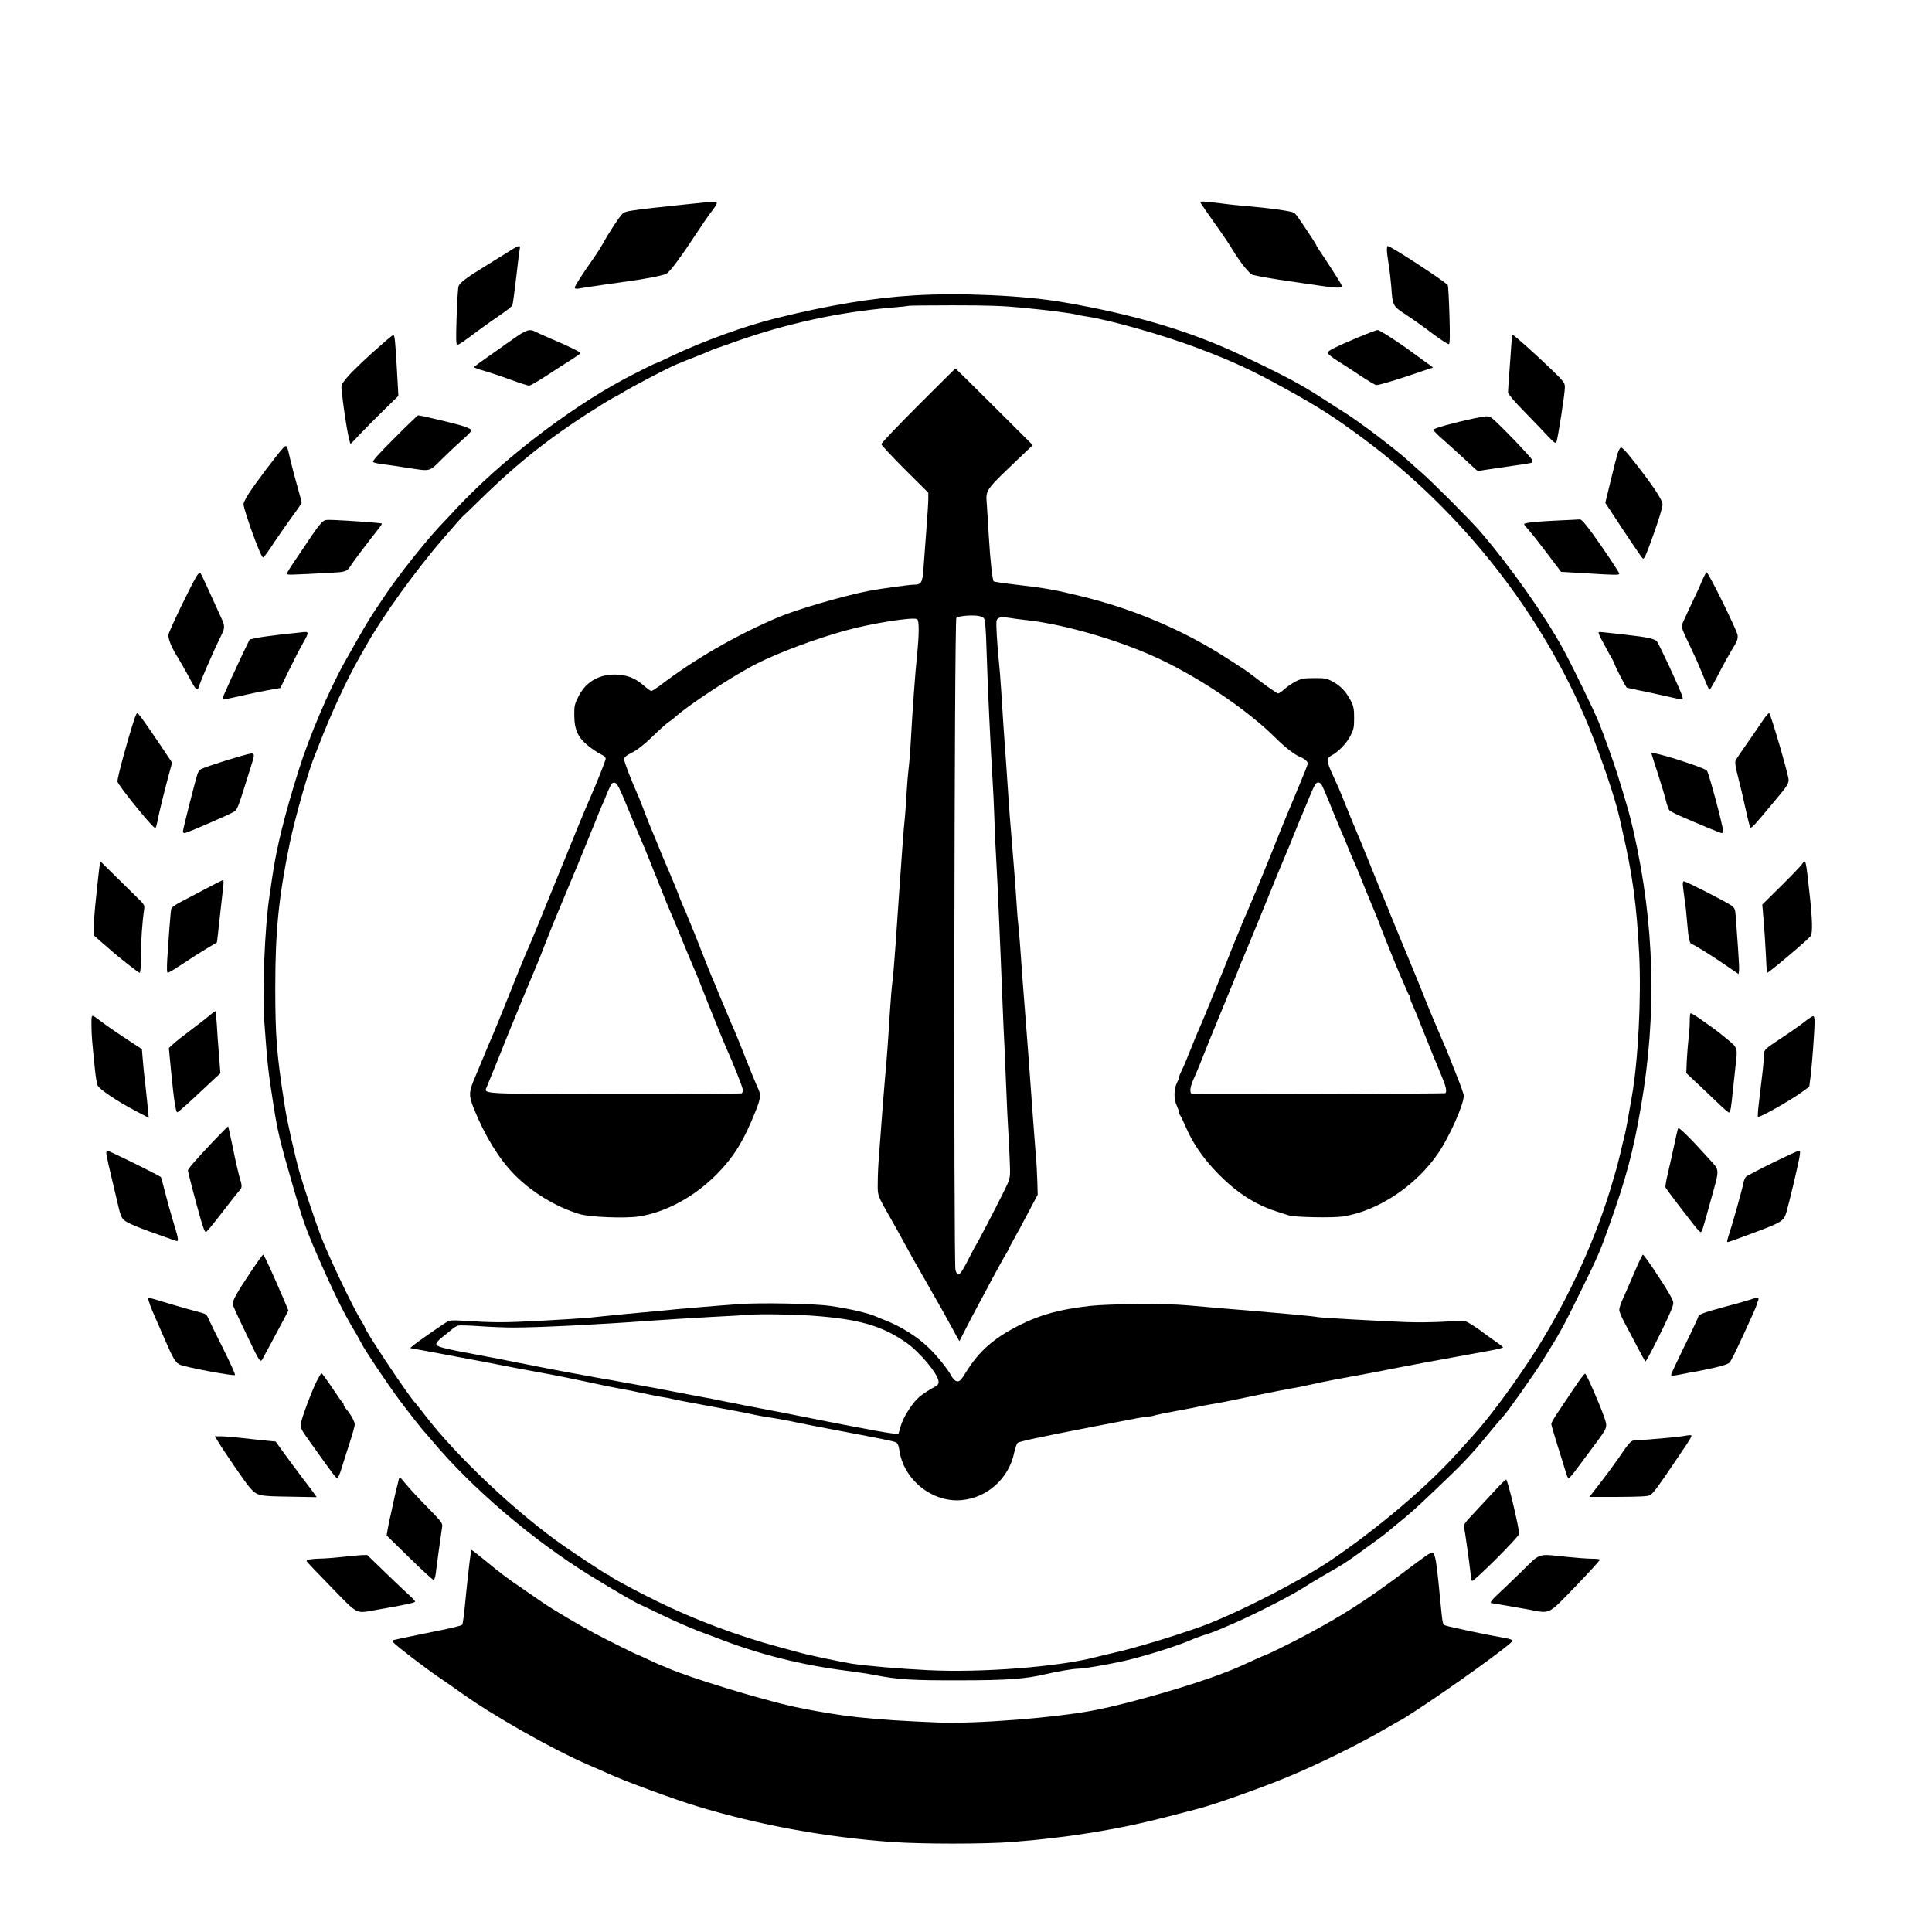 <svg version="1.2" xmlns="http://www.w3.org/2000/svg" viewBox="0 0 1563 1563" width="1563" height="1563">
	<title>BASTAK-HUKUK-svg</title>
	<style>
		.s0 { fill: #000000 } 
	</style>
	<filter id="f0">
		<feFlood flood-color="#ffffff" flood-opacity="1" />
		<feBlend mode="normal" in2="SourceGraphic"/>
		<feComposite in2="SourceAlpha" operator="in" />
	</filter>
	<g filter="url(#f0)">
		<path class="s0" d="m571 163.7c-4 0.3-26.8 2.8-41 4.3-19.1 2.1-24.4 3-26.1 4.6-2.5 2.2-11.3 15.6-16.2 24.5-1.4 2.6-4.6 7.7-7.2 11.4-9.9 14-15.5 22.9-15.5 24.1 0 0.9 0.9 1.2 2.8 0.9 4.3-0.8 35.2-5.3 40.7-6 12.9-1.7 27.8-4.6 30.5-6 3-1.5 11.9-13.6 25.3-34 4-6.1 9.1-13.6 11.5-16.6 6.1-8.1 6-8.3-4.8-7.2z"/>
		<path class="s0" d="m971 163.6c0 0.3 4.9 7.4 10.8 15.8 6 8.3 12.6 18 14.7 21.6 6.5 10.9 14.4 20.8 17.1 21.4 4.1 1.1 19.3 3.7 29.4 5.1 5.2 0.8 16.3 2.3 24.7 3.6 16.8 2.4 19.1 2.2 17.2-1.3-1.1-2.3-14.3-22.7-18-28-1.1-1.5-1.9-2.9-1.9-3.2 0-0.3-1.3-2.4-2.8-4.8-11.3-17.2-13.8-20.7-15.4-21.7-2.1-1.3-18.4-3.6-35.3-5.1-6.6-0.5-17.4-1.6-24-2.5-13.4-1.6-16.5-1.8-16.5-0.9z"/>
		<path class="s0" d="m410.3 204.3c-4.6 2.8-12.9 8-18.5 11.5-14.3 8.7-19.7 12.9-20.8 15.7-0.5 1.3-1.2 12.6-1.6 25-0.6 18-0.5 22.5 0.6 22.5 0.7 0 4.2-2.1 7.7-4.8 3.5-2.6 9-6.6 12.1-8.9 3.1-2.3 9.8-7 14.9-10.5 5.1-3.5 9.5-7 9.8-7.8 0.4-0.8 1.7-11 3.1-22.5 1.3-11.6 2.6-22 2.9-23.3 0.8-3.3-1.1-2.8-10.2 3.1z"/>
		<path class="s0" d="m1122 202.2c0 1.8 0.7 7.3 1.5 12.2 0.8 4.9 1.7 13 2.1 18 1 14.9 1.2 15.2 11.7 22.1 5.1 3.3 14.7 10.1 21.5 15.3 6.8 5.1 12.8 9 13.4 8.6 0.8-0.5 0.9-7.4 0.4-23.8-0.4-12.7-1-23.4-1.3-23.8-1.6-2.7-46.2-31.8-48.7-31.8-0.3 0-0.6 1.5-0.6 3.2z"/>
		<path fill-rule="evenodd" class="s0" d="m859.5 244.4c57.4 9.8 102.3 23.1 143.5 42.4 33.5 15.7 48.8 23.8 66.3 35.1 6.4 4.2 15.2 9.8 19.5 12.5 12.9 8.3 40.7 29.4 51.2 39 1.9 1.8 6 5.4 9 8 10.4 9.1 40 38.8 48.5 48.6 23.7 27.4 51.7 67.1 66.7 94.4 7.4 13.4 25.1 49.8 29.3 60.1 3.6 8.8 12.1 32.5 14.9 41.5 8.7 28.3 10 32.7 13.2 46.8 17 75.1 18.9 147.4 6 222.2-6.4 37.1-11.9 57.7-25.9 97-7 19.9-9.3 25-22.3 51.5-14.6 29.7-16.7 33.7-30.3 55.5-7.4 12-30.2 44.3-33.1 47-0.8 0.7-11.9 13.9-16.5 19.6-5.8 7.2-16.7 19-24.4 26.3-24.3 23.4-29.7 28.4-38.1 35.5-5.2 4.3-11.5 9.4-13.8 11.4-2.4 2-5.4 4.3-6.5 5.1-1.2 0.8-7.1 5.1-13.2 9.6-13.5 9.9-17.3 12.4-30 19.5-5.5 3.1-14.4 8.5-19.7 11.9-10.9 6.9-41.9 22.6-57.3 29.1-5.5 2.3-10.9 4.6-12 5.1-1.1 0.5-3.3 1.3-5 1.9-4.3 1.3-11.7 3.9-14 4.9-10.5 4.7-31.3 11.5-49.5 16.2-12.6 3.3-38.3 7.9-43.9 7.9-3.8 0-16.7 2.2-26.6 4.5-15.8 3.8-31.3 4.9-69.5 4.9-38.6 0.1-49.8-0.6-69-4.4-5.2-1-15.3-2.5-22.5-3.4-35.6-4.5-70.1-13.1-103.5-26.1-1.9-0.7-9.1-3.4-16-6-6.9-2.6-20.3-8.5-29.8-13.1-9.5-4.6-17.4-8.4-17.6-8.4-1.1 0-21.4-11.8-39.9-23.2-46.6-28.7-95.6-70.5-128.2-109.3-2.7-3.3-5.3-6.2-5.6-6.5-1.2-1-13.7-16.9-20.5-26-10-13.4-28.1-40.4-31.1-46.4-1.4-2.8-4.5-8.3-6.9-12.2-7.7-12.9-16.9-31.7-29.1-59.8-9-20.8-11.5-27.9-18.9-53.6-11.3-39-12.8-45.5-16.3-68-4.2-26.8-4.7-31.2-7.2-65.5-1.9-24.3 0.3-77.7 4.1-102.5 0.5-3.6 1.7-11.2 2.5-17 3.4-22.9 9.7-48.5 21-84.5 8.4-27 24.7-65.3 37.4-88 2.2-3.9 4.6-8.1 5.4-9.5 8.4-15.1 14.8-25.9 19.6-33 3.2-4.7 7.3-10.8 9.1-13.5 10-14.8 31.3-41.6 42.5-53.5 4.4-4.7 10.5-11.1 13.5-14.4 35.9-38.4 89.4-79.8 135.2-104.5 9.9-5.3 25.5-13.1 26.2-13.1 0.3 0 6.3-2.7 13.3-6.1 25.2-12 59.3-24.3 84.3-30.5 42.8-10.6 77.5-16.3 111-18.4 38.2-2.3 88.8 0 120.5 5.4zm-88.3 2.6c-19.7 0-36.1 0.2-36.3 0.4-0.2 0.2-6.5 0.9-13.9 1.5-42.3 3.6-84.4 12.8-125 27.1-8 2.9-15.7 5.5-17.1 6-1.4 0.4-3.4 1.2-4.5 1.8-1 0.5-6.2 2.7-11.4 4.7-5.2 2-12.2 4.8-15.5 6.2-8.5 3.6-37.1 18.6-45.7 24-2.1 1.3-4 2.3-4.2 2.3-0.2 0-4.2 2.3-8.8 5.1-40.9 25.3-68.3 46.6-101.5 79.2-6.7 6.6-12.6 12.3-13.1 12.6-0.5 0.3-7.1 7.9-14.8 16.8-23.2 26.7-49.8 63.7-63.6 88.3-1.4 2.5-3.6 6.3-4.8 8.5-10.4 18.1-23.3 46-33.7 73-0.8 2.2-1.9 4.9-2.4 6-5 11.8-16 50.2-20.5 71.7-8.9 43.3-11.7 71-11.7 116.3 0 40.1 1.1 54.6 7.7 96.5 1.9 12.4 8.3 40.7 12.1 54 2.9 10 10.8 33.9 16.5 49.5 5.3 14.7 26.7 59.8 33.5 70.4 1.4 2.2 2.5 4.3 2.5 4.6 0 2.6 36.3 57.1 41 61.5 0.3 0.3 3.7 4.5 7.5 9.5 26.1 34.1 75 80 113.1 106.5 12.2 8.5 34.4 23 35.2 23 0.4 0 1.3 0.5 2 1.2 1.6 1.6 21.4 12.2 37.7 20.2 30.5 15 65.4 28.1 98.6 37 7.4 2 15 4.1 16.9 4.6 6.2 1.8 34.2 7.7 42 8.9 12.5 1.9 38.2 4.1 62.3 5.3 43.4 2.1 105.4-2.7 135.7-10.7 3-0.8 8.9-2.2 13-3.1 17.1-3.8 47-12.8 70.5-21.1 28.6-10.2 82-37.5 107.6-55 37.8-25.9 76.1-58.4 100.4-85.3 6.6-7.3 12.5-13.8 13-14.4 13.9-15.2 36.3-45.7 52.2-71 26.3-42 48.6-91.3 61.2-135.6 1.2-4.1 2.6-8.9 3.1-10.5 0.4-1.7 1.8-7.1 3-12 1.1-5 2.5-10.6 3-12.6 0.6-2 1.7-7.6 2.6-12.5 0.8-4.9 2.4-13.9 3.5-19.9 5.2-29.2 7.8-80.2 6-116-2.1-40-5.3-63.7-13.8-100.5-0.8-3.6-1.7-7.6-2-9-3.1-14.6-15-49.9-25.5-75.5-37.1-89.9-102.1-172.7-181.9-231.7-23.8-17.7-36.6-25.8-64-40.9-26.5-14.6-42.2-21.8-69.4-32.1-28.7-10.8-70.5-22.7-90.7-25.8-3.7-0.6-7.3-1.2-8-1.5-2.9-1-23.4-3.6-43-5.5-16.3-1.6-28.5-2-56.6-2z"/>
		<path fill-rule="evenodd" class="s0" d="m772.9 298.1c0.2 0 14.4 13.9 31.5 31l31.1 31-7.5 7.2c-32.3 30.8-30.5 28.3-29.6 41.5 0.3 5.3 1.1 16.9 1.6 25.7 1.1 18.9 2.9 34.7 3.9 35.8 0.4 0.4 8.6 1.6 18.2 2.7 23.5 2.7 31.7 4.2 53.6 9.6 37.1 9.1 72.2 23.3 104.8 42.4 7.6 4.5 26.8 16.8 30 19.3 11.5 8.9 22.5 16.7 23.5 16.7 0.7 0 3-1.6 5.1-3.5 2.1-1.9 6.2-4.7 9.1-6.2 4.6-2.3 6.5-2.7 14.8-2.7 8.1-0.1 10.2 0.2 14.2 2.3 7.3 3.7 11.8 8.5 15.9 16.6 2 4.1 2.4 6.5 2.4 13.5 0 7.5-0.4 9.2-3 14.3-3.1 6.1-9.7 12.9-15.3 15.9-4.3 2.3-4.1 4.6 0.9 15.5 5.3 11.6 5.4 11.9 8 18.3 2.3 6 11.5 28.3 12.9 31.5 0.5 1.1 3.5 8.3 6.6 16 8.7 21.5 11.8 29.2 16.3 40 0.5 1.1 1.6 3.8 2.4 6 2.1 5.1 9.6 23.4 10.7 26 1.4 3.3 4.5 10.7 6.2 15 0.9 2.2 3.3 8 5.4 13 2 4.9 5.4 13.3 7.4 18.5 2.1 5.2 6.8 16.5 10.5 25 3.7 8.5 7.3 17.1 8 19 0.7 1.9 3.6 9.3 6.5 16.5 2.9 7.1 5.2 13.8 5.2 15-0.1 7.3-11.3 32.5-20.5 46.2-17.9 26.4-48.7 47-77.1 51.4-8.2 1.3-39.5 0.7-44.1-0.9-1.6-0.5-6.1-2-10-3.2-17-5.5-31.9-15.1-46.5-29.9-12-12.2-20.6-24.4-26.3-37.5-2.2-5-4.3-9.5-4.8-10.1-0.5-0.5-0.9-1.5-0.9-2.3 0-0.7-1-3.4-2.1-6-2.5-5.3-2.2-13.6 0.5-18.7 0.9-1.7 1.6-3.5 1.6-4.2 0-0.6 0.6-2.4 1.4-4 2.2-4.4 4.1-8.9 8.5-20 2.2-5.6 4.9-12.1 6-14.5 1.1-2.4 3.1-7.2 4.6-10.8 1.4-3.6 3-7.4 3.5-8.5 0.5-1.1 1.9-4.5 3-7.5 1.2-3 2.6-6.4 3.1-7.5 4.1-9.8 7.7-18.8 11.5-28.5 2.5-6.3 5.4-13.4 6.4-15.7 1.1-2.4 2-4.5 2-4.8 0-0.3 0.9-2.4 1.9-4.8 1.1-2.3 4.5-10.3 7.6-17.7 3.1-7.4 6.2-14.9 6.9-16.5 0.7-1.7 4.3-10.7 8.1-20 3.7-9.4 7.1-17.9 7.6-19 0.4-1.1 2.4-5.8 4.3-10.5 1.9-4.7 6.6-16 10.5-25.2 3.9-9.2 7.1-17.3 7.1-18.1 0-1.8-2.7-4-7-5.7-3.8-1.6-11.9-7.9-18.4-14.4-24.3-24.4-67.3-52.9-102.6-68.1-32.1-13.9-73.2-25.2-101-28-3.6-0.4-9.3-1.1-12.7-1.7-4.5-0.7-6.7-0.7-8.3 0.2-2.2 1.2-2.2 1.5-1.6 13.8 0.4 7 1.1 16.5 1.7 21.2 0.5 4.7 1.4 15.5 1.9 24 1 16.9 2.5 38.7 4.1 60.5 0.5 7.7 1.4 20.3 1.9 28 0.5 7.7 1.4 19.4 2 26 1.2 13.7 3.9 48.1 4.6 60 0.2 4.4 0.9 12.3 1.5 17.5 0.5 5.2 1.4 16 1.9 24 0.5 8 1.9 26 3 40 2.1 26.4 4 51.6 6.5 87 0.8 11.3 1.9 25.4 2.4 31.5 0.6 6 1.1 15.9 1.3 22l0.3 11-7.4 14c-4 7.7-9.3 17.5-11.7 21.7-2.4 4.3-4.4 8-4.4 8.3 0 0.3-1.1 2.3-2.5 4.6-1.4 2.2-6.4 11.3-11.2 20.2-4.7 8.9-10.1 19.1-12.1 22.7-2 3.6-5.9 11.1-8.8 16.8l-5.2 10.2-1.9-3.2c-1-1.8-2.6-4.7-3.4-6.3-4.3-8-9.2-16.7-20.2-36-13.5-23.6-14.3-25-21.9-39-3.1-5.5-6.5-11.8-7.8-14-11.4-20-11-18.9-10.9-29.5 0-5.2 0.4-14.5 0.9-20.5 2.9-39.6 4.1-54.3 5-64.5 1.3-13.7 2.6-31.4 4-54.5 0.6-9.4 1.5-19.9 2-23.5 0.5-3.6 1.6-16.9 2.5-29.5 0.9-12.7 2.2-32.2 3-43.5 2.8-40.2 3.5-49.6 4.5-59 0.5-5.2 1.2-14.9 1.5-21.5 0.4-6.6 1.1-15.2 1.6-19 0.5-3.9 1.4-14.9 1.9-24.5 1.1-21 3.5-53.9 4.9-67 1.7-16.6 1.8-28 0.1-29.1-3.1-2-37.1 3.4-58 9.2-24.5 6.8-53.7 17.7-71.4 26.6-19 9.5-56.6 34.2-67.1 44-1.1 1-3.2 2.6-4.8 3.6-1.5 1-7.3 6.1-12.8 11.5-6.7 6.5-12.2 10.8-16.5 13-5.3 2.7-6.4 3.7-6.4 5.7 0 2.1 5.6 16.6 11.6 30 0.7 1.6 2.9 7.3 4.9 12.5 2 5.2 4 10.4 4.5 11.5 0.5 1.1 2.9 6.9 5.4 13 2.4 6 6.7 16.4 9.6 23 2.8 6.6 6.3 14.9 7.6 18.5 1.3 3.6 3.1 7.8 3.8 9.5 0.8 1.6 3.1 7 5.1 12 2 4.9 4 9.9 4.5 11 0.5 1.1 3.4 8.5 6.5 16.5 3.1 8 6.6 16.5 7.6 18.9 1.1 2.4 2.9 6.7 4 9.5 1.1 2.8 3.8 9.4 6.1 14.6 2.2 5.2 4.4 10.4 4.8 11.5 0.5 1.1 2 4.5 3.3 7.5 1.3 3 3.8 9.3 5.7 14 4 10.4 11.7 29.3 13.8 33.8 1.8 4 1.3 7.7-2.4 16.8-9.4 23.8-17.7 37.4-31.6 51.4-18 18.2-41 30.7-62.9 34.1-11.1 1.7-39.6 0.6-48-1.9-19-5.7-38.8-17.7-52.9-32.1-12.3-12.5-23.8-31.3-32.5-52.9-4.4-11-4.4-13.5 0.8-25.7 1.9-4.4 5.1-12.1 7.1-17 2-5 4.1-9.9 4.6-11 2.2-4.9 11.2-26.8 14.4-35 3.7-9.5 13.1-32.6 14.6-36 4.5-10 10.1-23.7 29.4-71.3 13-32.1 18.3-44.9 22.6-54.7 6.3-14.4 13-31.3 13-32.7 0-1.1-1.4-2.5-3.7-3.5-2.1-1-6.6-3.9-9.9-6.5-8.6-6.7-11.7-13.1-11.8-24.8-0.1-7.7 0.2-9.2 3.2-15.2 5.7-11.7 16-18 29.2-18.1 9.5 0 16.6 2.6 23.7 8.8 2.8 2.5 5.6 4.5 6.3 4.5 0.6 0 3.7-2 6.8-4.3 28.2-21.6 62.5-41.3 96.7-55.7 14.9-6.2 52.7-17.2 72.5-21 9.3-1.8 32.3-4.9 36.1-5 6.3 0 7.2-1.5 8-13.1 0.4-5.7 1.5-19.6 2.3-30.9 0.9-11.3 1.6-22.7 1.6-25.4v-5l-19-18.9c-10.4-10.4-19-19.6-19-20.4 0-0.8 13.4-14.9 29.8-31.3 16.3-16.3 29.9-29.8 30.1-29.9zm20.1 200.5c-4.2-1.4-17.5-0.5-19.3 1.3-1.7 1.7-2.3 522.6-0.7 527.7 2 6.1 3.6 4.7 11.1-10.1 2.8-5.5 5.5-10.5 5.9-11 1-1.4 14-26.2 21.3-40.9 5.9-11.9 5.9-12 5.8-20.5-0.1-4.7-0.6-15.8-1.1-24.6-0.6-8.8-1.5-28.4-2.1-43.5-0.6-15.1-1.2-30-1.4-33-0.2-3-0.9-18.3-1.5-34-0.6-15.7-1.3-32.3-1.5-37-0.2-4.7-0.9-20.4-1.5-35-0.6-14.6-1.5-33.3-2-41.5-0.5-8.3-1.2-23.1-1.5-33-0.3-9.9-1-24.5-1.5-32.5-1.4-21.7-4.1-77.8-4.7-100-0.3-10.7-0.8-22.2-1.2-25.4-0.6-5.7-0.7-5.9-4.1-7zm-295.8 134.6c-1.8-0.3-2.6 0.7-4.7 5.4-1.4 3.1-2.5 5.8-2.5 6 0 0.2-1.1 2.7-2.4 5.6-1.3 2.9-3.6 8.4-5.1 12.3-1.5 3.8-3.5 8.8-4.5 11-0.9 2.2-2.3 5.6-3 7.5-1.4 3.6-11.4 27.9-13 31.5-0.8 1.8-4.3 10.2-15 36-1.5 3.8-4.5 11.3-6.5 16.5-3.5 9.2-6.1 15.5-18.1 44-3.1 7.4-8.5 20.7-12.1 29.5-3.5 8.8-6.7 16.9-7.2 18-1 2.3-7.1 17.3-9.1 22.3-2.5 6.5-9.1 6.1 103.2 6.2 56 0.1 102.2-0.2 102.8-0.5 0.5-0.3 1-1.5 1-2.7 0-1.9-8.1-22.3-14-35.3-1.1-2.3-15.4-37.6-18-44.5-3-7.7-5.6-14.1-10.5-25.5-2.6-6.1-6.7-16-9.1-22-2.5-6.1-4.9-11.9-5.4-13-2.5-5.5-5.5-12.9-13.5-33-4.8-12.1-9.7-24.3-11-27-1.2-2.8-3.6-8.4-5.3-12.5-1.7-4.1-5.7-13.8-8.9-21.5-4.8-11.4-6.3-14.1-8.1-14.3zm569.3-0.2c-1.9 0-3.1 1.9-6.8 11-1.9 4.7-4.3 10.5-5.4 13-1.1 2.5-3.3 7.6-4.8 11.5-2.6 6.7-9.7 23.9-11.5 28-1.5 3.3-5.9 14.2-11.5 28-2.9 7.1-6.9 17-9 22-2 4.9-5.3 12.8-7.2 17.5-2 4.7-4.1 9.8-4.8 11.5-0.8 1.6-2.3 5.5-3.5 8.5-1.1 3-2.5 6.4-3 7.5-0.5 1.1-4.1 9.9-8 19.5-3.9 9.6-7.5 18.4-8 19.5-0.5 1.1-2.4 5.8-4.3 10.5-6.5 16.4-11 27.6-13.4 32.7-2.8 6.3-3.1 11.3-0.5 11.3 18.4 0.3 203.7-0.2 204.3-0.6 1.8-1.1 0.8-5.4-3.5-15.5-2.5-5.7-8.3-20.1-13-31.9-4.6-11.8-9.2-22.9-10-24.5-0.9-1.7-1.6-3.7-1.6-4.6 0-0.8-0.4-1.9-0.8-2.5-0.5-0.5-1.9-3.4-3.1-6.4-1.3-3-2.9-6.9-3.7-8.5-2.4-5.3-13.5-32.8-16.5-40.7-1.5-4.3-4.8-12.4-7.2-18-2.4-5.7-5.9-14.1-7.7-18.8-1.8-4.7-4.5-11.2-6-14.5-1.5-3.3-3.7-8.5-4.9-11.5-2.5-6.4-2.9-7.3-6.7-16-1.5-3.6-3.7-9-5-12-6.8-17-9.7-23.6-10.6-24.7-0.6-0.7-1.6-1.3-2.3-1.3z"/>
		<path fill-rule="evenodd" class="s0" d="m671.5 1056.5c14.2 1.9 31.4 5.9 37 8.5 1.1 0.5 4.4 1.9 7.3 3 13 5 26.5 13.5 35.7 22.5 6.8 6.6 15.3 17.2 17.9 22.2 0.9 1.8 2.6 3.7 3.7 4.4 2.6 1.3 4 0.2 8.4-7 10.6-17.1 22.4-27.5 43.4-38.1 17-8.5 32.4-12.7 56.9-15.5 15.5-1.7 61.3-2.1 78.6-0.5 6.1 0.5 17 1.5 24.1 2.1 50.9 4.2 78.4 6.7 81.2 7.4 2.4 0.6 47.5 3.1 72.3 4.1 8 0.3 21.3 0.2 29.5-0.3 8.3-0.5 16.2-0.7 17.6-0.5 1.4 0.2 6.7 3.4 11.7 7 5 3.7 11.3 8.3 14.1 10.2 2.8 1.9 5.1 3.8 5.1 4.1 0 0.3-4.4 1.4-9.7 2.4-42.6 7.7-69.8 12.8-88.3 16.5-5.2 1-13.3 2.6-18 3.4-14.7 2.6-29.2 5.4-39 7.6-5.2 1.2-13.1 2.8-17.5 3.5-4.4 0.8-15.9 3-25.5 5-26.3 5.5-32 6.6-37.9 7.5-2.9 0.5-7.4 1.3-10 1.9-2.5 0.6-10.9 2.2-18.6 3.6-7.7 1.4-15.4 3-17.1 3.5-1.7 0.6-4 1-5.3 1-1.2 0-5.4 0.6-9.4 1.4-4 0.8-19.1 3.7-33.7 6.5-45.9 8.9-61.5 12.2-62.8 13.5-0.7 0.7-1.9 4.2-2.7 7.8-4.3 20.8-21.7 36.5-42.5 38.4-23.9 2.2-47.2-16.6-50.5-40.8-0.4-3.1-1.3-5.1-2.4-5.8-2.1-1.1-9.3-2.5-56.6-11.5-10.4-2-20.8-4-23-4.5-5.1-1.2-18.7-3.7-24.5-4.5-2.5-0.3-7.4-1.3-11-2-5.7-1.3-16.3-3.3-53-10.1-4.7-0.8-10.3-2-12.5-2.5-2.2-0.6-6.5-1.4-9.5-1.8-3-0.5-9.8-1.9-15-3-5.2-1.2-13.3-2.8-18-3.6-4.7-0.8-15.7-3-24.5-5-8.8-1.9-21.9-4.6-29.2-6-23.8-4.4-45.7-8.5-52.8-10-3.8-0.7-10.8-2.1-15.5-2.9-4.7-0.9-13-2.4-18.5-3.5-5.5-1-14.4-2.7-19.9-3.7l-9.8-1.8 2.8-2.4c4.1-3.3 24.4-17.4 27.4-19 1.8-1 5-1.2 11-0.8 26.8 1.7 33.7 1.7 63 0.2 17.3-0.9 35.8-2.1 41-2.6 5.2-0.6 16.7-1.7 25.5-2.6 8.8-0.8 22.8-2.1 31-2.9 16-1.6 45.3-4.1 65-5.5 17-1.2 59.8-0.4 73 1.5zm-66 7.2c-1.6 0.2-15.8 1-31.5 1.8-15.7 0.9-37.3 2.2-48 3-42 3.1-90.9 5.5-110.7 5.5-6.7 0-19-0.5-27.4-1.1-8.4-0.6-16.1-0.8-17.3-0.5-1.2 0.3-3.6 1.8-5.3 3.3-1.8 1.6-5.3 4.4-7.8 6.3-2.5 1.9-4.5 4.3-4.5 5.2 0 2.3 4.4 3.5 33 8.8 9.1 1.7 24.2 4.6 33.5 6.5 23.5 4.7 51.7 10 66 12.5 6.6 1.1 14.3 2.4 17 3 2.8 0.5 9.1 1.6 14 2.5 9.2 1.6 18.3 3.3 31.5 5.9 4.1 0.8 12.7 2.4 19 3.6 6.3 1.1 13.3 2.5 15.5 3 3.5 0.8 29.3 5.8 54 10.5 4.4 0.9 10.3 2 13 2.6 11 2.2 36.4 7.2 43 8.4 3.9 0.7 11.1 2 16 3 5 0.9 11.1 1.9 13.7 2.2l4.6 0.5 1.8-6.2c2.2-7.7 9.7-19.5 15.5-24.2 2.4-2 6.9-4.9 9.9-6.6 4.7-2.5 5.5-3.3 5.3-5.6-0.4-6.1-15.5-24.1-26.4-31.6-19.6-13.5-37.7-18.7-74.4-21.5-16.5-1.2-43.6-1.6-53-0.8z"/>
		<path class="s0" d="m415.5 274c-5.5 3.8-10.4 7.3-11 7.8-0.5 0.4-5.4 3.8-10.7 7.5-5.4 3.8-10 7.2-10.2 7.6-0.3 0.4 3.2 1.8 7.7 3 4.5 1.3 14.2 4.5 21.5 7.2 7.4 2.7 14.2 4.9 15.2 4.9 1 0 6.8-3.3 12.9-7.3 6-3.9 14.8-9.6 19.6-12.6 4.7-3 8.8-5.8 9.1-6.3 0.5-0.8-9.1-5.5-24.9-12.2-4.8-2.1-10-4.4-11.5-5.2-4.8-2.5-7.3-1.7-17.7 5.6z"/>
		<path class="s0" d="m1099.5 272.6c-19.6 8.3-25.5 11.3-25.5 12.8 0 0.8 3.5 3.6 7.7 6.3 4.3 2.6 12.6 8.1 18.5 12 6 4 11.8 7.5 13.1 7.8 1.3 0.3 11.3-2.6 24.1-6.8l22-7.4-4.7-3.4c-2.6-1.9-7.6-5.5-11-8-12.7-9.4-27.5-18.9-29.3-18.9-1.1 0.1-7.7 2.6-14.9 5.6z"/>
		<path class="s0" d="m310.9 276.8c-13.4 11.6-26.3 23.8-30.6 29.1-4.3 5.3-4.4 5.5-3.8 11 2.1 19.3 6 42.1 7.2 42.1 0.2 0 3.4-3.3 7.1-7.3 3.7-3.9 12.3-12.7 19.1-19.3l12.4-12.1-1.2-21.4c-1.3-23-1.8-27.9-2.9-27.9-0.4 0.1-3.7 2.6-7.3 5.8z"/>
		<path class="s0" d="m1222.6 279.7c-0.3 4.9-1 14.9-1.6 22.3-0.6 7.4-1 14.4-1 15.5 0 1.2 5.1 7.3 12.8 15.1 7 7.2 15.6 16.1 19.1 19.9 5.2 5.5 6.5 6.5 7.2 5.2 1.1-1.9 6.9-39.2 6.9-44.4 0-3.5-0.8-4.6-10.7-14.2-13.3-12.8-30.4-28.1-31.4-28.1-0.4 0-1 3.9-1.3 8.7z"/>
		<path class="s0" d="m319 354.6c-14.3 14.3-18.2 18.7-17 19.3 0.8 0.5 4 1.2 7 1.6 3 0.3 12.7 1.7 21.4 3.1 18.6 2.8 16.5 3.4 28.3-8.4 4.3-4.2 11.3-10.8 15.6-14.6 5.8-5.1 7.5-7.1 6.7-8.1-0.5-0.6-4.3-2.2-8.3-3.4-6.4-1.9-32.8-8.1-34.5-8.1-0.3 0-9 8.3-19.2 18.6z"/>
		<path class="s0" d="m1192.5 338.5c-16.6 3.5-33 8.1-33 9.2 0 0.6 4 4.6 9 8.9 4.9 4.4 12.9 11.6 17.7 16.1 4.8 4.6 9 8.3 9.4 8.3 0.4 0 3.5-0.4 6.8-1 3.4-0.5 12.9-1.9 21.1-3.1 8.3-1.1 15.4-2.3 15.8-2.6 0.4-0.3 0.7-1.1 0.5-1.8-0.5-2.1-30.1-32.8-33.4-34.6-2.7-1.5-3.6-1.5-13.9 0.6z"/>
		<path class="s0" d="m228.8 362.7c-4.3 4.6-22.5 28.7-27.3 36.2-2.5 3.8-4.5 7.8-4.5 8.9 0 2.5 4.9 17.5 9.6 29.7 4.1 10.6 5.5 13.5 6.5 13.5 0.3 0 4.5-5.7 9.1-12.8 4.7-7 11.5-16.7 15.1-21.6 3.7-4.9 6.7-9.4 6.7-9.9 0-0.6-1.5-6.5-3.4-13.1-1.9-6.7-4.5-16.4-5.7-21.6-2.8-12.5-2.9-12.6-6.1-9.3z"/>
		<path class="s0" d="m1308.7 366.7c-0.8 2.7-3.4 12.7-5.7 22.4l-4.3 17.7 2.9 4.4c15.1 23.1 27 40.7 27.6 40.8 1.1 0 2.5-3.1 6.4-13.8 6.2-17 9.4-27.5 9.4-30.2 0-3.8-9.3-17.5-26.8-39.3-3-3.7-6-6.7-6.7-6.7-0.7 0-1.9 2.1-2.8 4.7z"/>
		<path class="s0" d="m259.7 423.4c-1.6 1.6-4.8 5.9-7.2 9.5-2.4 3.6-8 11.9-12.4 18.4-4.5 6.5-8.1 12.3-8.1 12.9 0 1 2.6 1 36.5-0.9 11.8-0.6 12.2-0.8 16.3-7.3 1.6-2.5 16.7-22.4 21.9-28.8 1.4-1.8 2.4-3.4 2.2-3.7-0.5-0.4-25.7-2.3-38.4-2.8-7.8-0.3-8.1-0.2-10.8 2.7z"/>
		<path class="s0" d="m1262 421c-18 0.8-29 1.9-29 3 0 0.4 2.1 3.1 4.8 6.1 2.6 3 9.3 11.5 14.9 19l10.2 13.5 20.3 1.2c24 1.5 26.8 1.5 26.8 0.3 0-1.1-12.1-19.2-21.4-32.1-6.4-8.8-9.4-12.1-10.6-11.8-0.3 0.1-7.5 0.4-16 0.8z"/>
		<path class="s0" d="m159 466.2c-4.6 7.5-22.2 44.1-22.7 47.2-0.5 3.3 2.5 10.6 8.2 19.6 1.2 1.9 4.1 7 6.4 11.2 8.4 15.6 8.6 15.8 10.4 10.2 1.6-5 11.4-27.5 16.2-37.3 5.1-10.4 5.1-9.5-0.5-21.6-2-4.4-6-13.3-9-19.8-2.9-6.4-5.6-12-6.1-12.3-0.5-0.3-1.8 1-2.9 2.8z"/>
		<path class="s0" d="m1377.5 468.6c-1.4 3.1-2.5 5.8-2.5 5.9 0 0.2-2.7 5.8-5.9 12.6-3.2 6.8-6.6 14.1-7.5 16.2-1.7 4.3-2.5 2.2 8.6 25.7 2.5 5.2 6.2 13.9 8.3 19.2 2.1 5.4 4.1 9.8 4.4 9.8 0.7 0 3.7-5.4 9.2-16.1 2.1-4.2 6.1-11.4 8.9-16 4.4-7.2 5.1-8.9 4.7-12.2-0.5-3.8-23.6-50.7-25-50.7-0.4 0-1.8 2.5-3.2 5.6z"/>
		<path class="s0" d="m242.5 511.7c-1.6 0.2-9.2 1-16.7 1.8-7.6 0.9-16.1 2.1-18.8 2.7l-5 1.1-5.4 11.1c-2.9 6.1-7.2 15.4-9.6 20.6-2.3 5.2-4.9 11-5.7 12.8-0.8 1.9-1.2 3.6-0.9 3.9 0.2 0.3 6.2-0.8 13.3-2.5 7-1.6 17.4-3.8 22.9-4.8l10.2-1.8 7.1-14.6c3.9-8 8.9-17.7 11.1-21.5 5.5-9.8 5.5-9.8-2.5-8.8z"/>
		<path class="s0" d="m1293.5 512.9c0.3 1 3.2 6.7 6.5 12.6 3.3 5.9 6 10.8 6 11 0 1.6 9.3 19.6 10.2 19.9 0.7 0.2 5.1 1.1 9.8 2.1 4.7 0.9 14.3 3 21.3 4.6 7.1 1.6 13.3 2.9 13.7 2.9 0.5 0 0.4-1.5-0.2-3.3-2.1-6.2-18.7-42-20.4-43.8-2-2.2-7.9-3.5-25.2-5.4-7.5-0.8-15.6-1.7-18-2-3.9-0.4-4.3-0.3-3.7 1.4z"/>
		<path class="s0" d="m1425.8 583.4c-2.6 3.9-8.4 12.3-12.8 18.6-4.5 6.3-8.6 12.4-9 13.6-0.5 1.3 0.2 5.8 2.1 13 1.6 6 4.3 17.4 6 25.4 1.7 8 3.5 14.9 3.9 15.4 0.9 0.9 3.2-1.5 19.3-20.9 10.3-12.2 11.7-14.4 11.7-17.6 0-3.8-14.2-52.5-15.7-53.9-0.4-0.4-2.9 2.4-5.5 6.4z"/>
		<path class="s0" d="m108.2 583.2c-5.7 17.9-13.2 45.6-13.2 49 0 2.3 26.4 35.1 30 37.3 1.2 0.7 1.3 0.4 3.4-10 0.9-4.4 3.7-15.8 6.2-25.3l4.6-17.2-10.2-15.3c-13-19.2-17-24.7-18-24.7-0.5 0-1.7 2.8-2.8 6.2z"/>
		<path class="s0" d="m202.5 609.7c-7.1 1.4-35.4 10.3-39.8 12.5-1 0.5-2.3 2.1-2.8 3.6-1.4 3.6-11.9 45-11.9 46.8 0 0.8 0.6 1.4 1.4 1.4 1.6 0 36.9-15.3 40.1-17.4 2.4-1.6 3.4-4.2 9-22.1 2.1-6.6 4.6-14.7 5.6-17.9 2-6.3 1.7-7.5-1.6-6.9z"/>
		<path class="s0" d="m1336 609.4c0 0.3 2.2 7.4 5 15.8 2.7 8.4 5.7 18.3 6.6 22 0.9 3.7 2.2 7.4 2.8 8.2 0.6 0.7 4.3 2.7 8.1 4.4 14.8 6.5 33.4 14.2 34.4 14.2 0.6 0 1.1-0.7 1.1-1.6 0-4-11.5-47-13.1-49-1.2-1.5-21.7-8.6-33.9-11.9-9.8-2.6-11-2.8-11-2.1z"/>
		<path class="s0" d="m80.6 700.1c-0.3 1.9-1 8.1-1.6 13.9-0.6 5.8-1.5 14.3-2 19-0.5 4.7-1 11.9-1 16.2v7.6l6.1 5.4c3.4 2.9 6.7 5.8 7.3 6.3 5.2 4.8 22.7 18.5 23.5 18.5 0.7 0 1.1-4.6 1.1-13.4 0-12.1 1.1-28.1 2.6-37.8 0.5-3.6 0.3-4-6.8-10.8-4-3.9-12.1-11.9-18-17.7l-10.7-10.6z"/>
		<path class="s0" d="m1457.7 699.3c-0.8 1.2-8.3 9.1-16.7 17.4l-15.3 15.1 1.1 12.9c0.6 7 1.4 19.4 1.8 27.5 0.3 8.2 0.8 14.8 1 14.8 1.5 0 34.2-27.7 35.4-30 1.5-2.8 1.2-13.7-1-33.5-3.2-29.3-3.1-29-6.3-24.2z"/>
		<path class="s0" d="m166.5 719c-7.1 3.8-16.3 8.6-20.3 10.7-4.7 2.4-7.4 4.5-7.7 5.8-0.5 2.1-2.1 23-3.2 40.7-0.4 7.5-0.3 10.8 0.5 10.8 0.6 0 5.9-3.2 11.9-7.2 5.9-4 14.6-9.5 19.3-12.3l8.5-5.1 0.7-5.7c0.4-3.1 1.4-12.1 2.2-19.9 0.9-7.9 1.9-16.7 2.2-19.6 0.4-2.8 0.3-5.2-0.2-5.2-0.5 0.1-6.7 3.2-13.9 7z"/>
		<path class="s0" d="m1361.6 717.7c0.3 2.7 0.9 7.5 1.4 10.8 0.6 3.3 1.4 11.8 2 18.8 1 12.5 2 16.7 4.1 16.7 0.5 0 5.4 2.8 10.8 6.2 12.6 8.2 11.7 7.5 19.7 13.1l6.9 4.7 0.4-2.7c0.2-1.6-0.2-9.6-0.8-17.8-0.6-8.3-1.4-18.9-1.7-23.8-0.6-8.3-0.7-8.8-3.7-11.1-3.8-2.8-36.6-19.6-38.4-19.6-0.9 0-1.1 1.3-0.7 4.7z"/>
		<path class="s0" d="m170 821.1c-1.9 1.7-7.8 6.3-13 10.2-11.9 9-12.5 9.5-16.9 13.3l-3.5 3.2 1.7 17.8c2.6 26.3 3.9 34.5 5.3 34.2 0.7-0.2 6.8-5.5 13.6-11.9 6.8-6.3 14.3-13.4 16.7-15.6l4.4-4-1.1-14.4c-0.7-7.9-1.5-19.2-1.8-25.2-0.4-5.9-0.9-10.7-1.3-10.7-0.3 0.1-2.2 1.4-4.1 3.1z"/>
		<path class="s0" d="m1367.6 819.8c-0.3 0.3-0.6 3.3-0.6 6.7 0 3.4-0.4 9.7-1 14.1-0.5 4.3-1.1 12.3-1.4 17.7l-0.4 9.8 7.1 6.7c4 3.7 11.5 10.9 16.8 15.9 5.2 5.1 10 9.3 10.6 9.3 1.2 0 1.8-3.4 3.3-18.5 0.6-5.5 1.5-13.8 2-18.5 1.8-15.6 2-15-6.4-22.1-4.1-3.4-9.4-7.6-11.9-9.3-2.4-1.7-7.4-5.2-11-7.8-3.6-2.5-6.8-4.4-7.1-4z"/>
		<path class="s0" d="m74 829.4c0 7.8 0.4 12.5 3 37.6 0.5 4.7 1.4 9.8 2 11.2 1.5 3.1 16.1 12.9 30.6 20.5l10.7 5.6-0.6-6.4c-0.3-3.5-1.2-12.3-2-19.4-0.9-7.2-1.9-16.7-2.2-21.3l-0.7-8.4-13.6-9c-7.5-4.9-16.1-10.9-19.1-13.2-8.7-6.6-8.1-6.8-8.1 2.8z"/>
		<path class="s0" d="m1459.5 826.9c-3.3 2.6-11.2 8.2-17.5 12.3-15.2 10.1-15 9.9-15 15.5-0.1 4.5-1.1 13.7-4.1 38-0.7 5.7-1 10.5-0.7 10.8 1 1.1 26.6-13.4 36.4-20.6l5.1-3.8 1.2-9.3c1.2-10.5 3.1-35.8 3.1-43.1 0-3.1-0.4-4.7-1.2-4.6-0.7 0-4 2.2-7.3 4.8z"/>
		<path class="s0" d="m171.7 924.2c-13.3 14.1-19.7 21.5-19.7 22.7 0 1.1 6.5 26 10.2 38.9 2 7.1 3.6 11.2 4.4 11 0.7-0.2 6.4-7.2 12.8-15.5 6.4-8.4 12.8-16.4 14.1-17.9 2.6-2.8 2.6-3.7-0.1-12.4-0.7-2.5-3-12.4-4.9-22-2-9.6-3.8-17.6-3.9-17.8-0.2-0.1-6 5.7-12.9 13z"/>
		<path class="s0" d="m1357.7 912.7c-0.4 0.6-1.8 6.6-3.2 13.4-1.5 6.8-3.7 17.1-5.1 22.8-1.4 5.7-2.3 11-2 11.7 0.4 1.1 11.1 15.2 22.9 30.3 2.3 3 4.7 5.6 5.3 5.8 1.2 0.4 1.6-0.8 8.3-25.2 7.5-27.2 7.7-23.9-1.5-34.2-14-15.6-24.1-25.6-24.7-24.6z"/>
		<path class="s0" d="m86 932.7c0.1 2.6 1.6 9.1 10 44.3 2.2 9.1 2.9 10.1 10.4 13.5 3.9 1.8 10.5 4.4 14.6 5.8 4.1 1.4 10.6 3.7 14.4 5.1 3.7 1.4 7.2 2.6 7.7 2.6 1.6 0 1-2.9-3-15.9-2.1-6.9-5.1-17.6-6.6-23.7-1.5-6.1-3-11.5-3.3-12.1-0.8-1.1-41.7-21.3-43.2-21.3-0.6 0-1 0.8-1 1.7z"/>
		<path class="s0" d="m1433.9 940.8c-10.8 5.3-20.3 10.3-21.2 11-0.8 0.7-1.8 2.9-2.2 5-0.8 4.6-8.9 33.4-11.6 41.5-1.1 3.2-1.8 6.1-1.6 6.4 0.5 0.4 2.1-0.1 23.7-8.2 20.7-7.8 22.2-8.8 24.3-16.1 2.1-7.3 8.4-33.6 10.2-42.7 1.1-6.1 1.1-6.7-0.4-6.6-0.9 0-10.4 4.4-21.2 9.7z"/>
		<path class="s0" d="m202.7 1029.2c-11.7 17.5-15 23.6-14.3 26.4 0.3 1.1 3.7 8.8 7.7 17 14.3 30.1 14.3 30.1 16.3 26.8 1.3-2.2 15.5-28.8 18.8-35.1l2.1-4.1-3.7-8.9c-9.4-21.9-16-36.3-16.7-36.3-0.4 0-5 6.4-10.2 14.2z"/>
		<path class="s0" d="m1322.1 1029.7c-3.5 8.2-7.6 17.6-9.2 21.1-1.6 3.4-2.9 7.4-2.9 8.9 0 1.4 2 6.2 4.4 10.7 2.4 4.5 7 13 10.1 19.1 3.2 6 6.1 11.4 6.6 11.9 0.8 0.9 20.1-37.9 22-44.4 1.1-3.5 0.9-4.2-3.1-11.1-6.3-10.7-19.9-30.9-20.9-30.9-0.4 0-3.6 6.6-7 14.7z"/>
		<path class="s0" d="m120 1050.9c0 1.4 2.2 7.4 5 13.6 1.5 3.3 5.3 12.1 8.5 19.5 6.6 15.3 8.7 18.7 12.2 20.1 6.2 2.4 42.9 9.2 44.4 8.3 0.5-0.2-3.8-9.8-9.5-21.2-5.7-11.4-11.1-22.4-11.9-24.4-1.2-2.9-2.3-3.9-5.4-4.7-2.1-0.6-7.4-2-11.8-3.2-4.4-1.2-12.9-3.7-18.8-5.5-11.7-3.6-12.7-3.9-12.7-2.5z"/>
		<path class="s0" d="m1416 1051.4c-1.9 0.7-10.7 3.2-19.5 5.5-17.4 4.7-22.5 6.5-22.5 8.1 0 0.6-4.9 11.2-11 23.5-6 12.3-11 22.9-11 23.5 0 1.2 0.7 1.2 6.7 0.1 2.6-0.6 10-2 16.3-3.1 13.5-2.6 21.9-4.8 23.9-6.4 1.3-1 4.4-7.2 12.4-24.6 1.3-3 3.9-8.7 5.7-12.5 1.8-3.9 3.6-8.1 4-9.5 0.4-1.4 1.1-3.3 1.5-4.3 0.9-2.1-1.3-2.2-6.5-0.3z"/>
		<path class="s0" d="m256.2 1117.4c-4.2 8.4-12.3 30.2-12.9 34.6-0.5 3.2 0.5 4.9 9.9 17.9 17.5 24.5 18.3 25.4 19.5 25.8 0.7 0.3 2.2-3 3.8-8.4 1.5-4.8 4.4-14.1 6.6-20.7 2.1-6.5 3.9-12.9 3.9-14.2 0-2.4-3.7-8.9-7.2-12.8-1-1.1-1.8-2.5-1.8-3.2 0-0.7-0.3-1.4-0.8-1.6-0.4-0.2-4.2-5.6-8.5-12.1-4.3-6.4-8.2-11.7-8.6-11.7-0.4 0-2.1 2.9-3.9 6.4z"/>
		<path class="s0" d="m1273 1123.7c-4.7 7-10.6 15.9-13.2 19.7-2.7 3.9-4.8 7.8-4.8 8.6 0 0.8 2.2 8.4 4.9 17 2.7 8.5 5.7 18.1 6.6 21.2 0.9 3.2 2 5.8 2.5 5.8 0.5 0 3.8-3.8 7.2-8.5 3.5-4.6 9.8-13.1 14-18.8 10.6-14.3 10.5-13.9 7.4-22.8-3.6-10.3-14.1-34.2-15.2-34.6-0.6-0.2-4.8 5.4-9.4 12.4z"/>
		<path class="s0" d="m1363 1161.6c-3.2 0.8-32 3.4-37.2 3.4-6.4 0-6.3-0.1-16.3 14.5-3.8 5.5-9.9 13.8-13.5 18.4-3.6 4.6-7.3 9.4-8.3 10.7l-1.9 2.4h23.4c16.4-0.1 23.9-0.4 25.5-1.3 2.7-1.5 6.1-6 20.5-27.4 14.7-21.6 14.5-21.3 11.6-21.2-1.3 0.1-3 0.3-3.8 0.5z"/>
		<path class="s0" d="m176.1 1165.7c5.1 8.5 22 33.1 25.4 37.1 6.5 7.5 7.2 7.6 32.4 8l22.3 0.4-3.1-4.4c-1.7-2.3-6-8-9.4-12.4-3.4-4.5-9.5-12.7-13.5-18.2l-7.2-10-7.3-0.7c-3.9-0.4-12.8-1.3-19.7-2.1-6.9-0.8-14.7-1.4-17.3-1.4h-4.9z"/>
		<path class="s0" d="m322.4 1197.7c-0.3 1.6-0.9 4.1-1.4 5.8-0.5 1.6-1.8 7.5-3 13-1.1 5.5-2.5 11.6-3 13.5-0.4 1.9-1.1 5.4-1.5 7.8l-0.7 4.4 18.3 17.9c10 9.8 18.8 17.9 19.5 17.9 0.8 0 1.5-1.8 1.8-4.3 0.8-6.3 4.5-33.7 5.2-37.9 0.6-3.5 0.4-3.9-11.9-16.5-6.9-7-14.7-15.4-17.3-18.6-2.5-3.1-4.8-5.7-5-5.7-0.2 0-0.6 1.2-1 2.7z"/>
		<path class="s0" d="m1209.5 1205.7c-4.4 4.8-12 12.9-16.8 18.1-7.1 7.4-8.8 9.7-8.3 11.5 0.7 3.2 4.4 29 5.2 36.9 0.4 3.8 1 6.8 1.3 6.8 2.2 0 38.1-35.9 38.1-38.1 0-5-9.3-43.9-10.5-43.9-0.6 0-4.6 3.9-9 8.7z"/>
		<path class="s0" d="m381 1255.2c-0.1 0.7-0.5 4.4-1.1 8.3-0.5 3.8-1.6 14-2.5 22.5-2.1 22-2.9 27.8-3.6 28.5-0.8 0.8-10 3-28.3 6.6-8.2 1.7-16.8 3.4-19 3.9-2.2 0.5-5.3 1.2-6.8 1.5-2.5 0.5-2.7 0.8-1.5 2.2 2.1 2.6 25.6 20.6 35.9 27.6 5.2 3.5 13.5 9.3 18.4 12.8 25.9 18.7 74.9 46.4 104 58.9 6.1 2.6 13 5.7 15.5 6.8 12.7 5.9 53.4 20.9 72 26.5 49.4 15.1 104.9 25.2 158 28.9 23.8 1.7 74.7 1.7 96.5 0 45.7-3.5 86.4-10.1 127.3-20.8 9.7-2.5 20-5.2 22.7-5.9 13-3.3 48.7-15.9 70.5-24.8 27.6-11.3 61-27.8 84.6-41.7 4.6-2.7 8.7-5 8.9-5 0.3 0 5.8-3.4 12.2-7.6 28.4-18.4 78.1-54.2 79-57 0.2-0.6-2.3-1.6-5.9-2.2-14.8-2.5-45.2-9-48.5-10.2-2.3-0.9-2.1 0.1-4.3-22-2.1-22-3-29.6-4.1-33.3-0.9-3.3-1.3-3.7-3.2-3.2-2.4 0.7-2.6 0.9-23.5 16.5-29.3 21.9-48.2 34-77.6 49.7-12 6.4-32 16.3-33.1 16.3-0.2 0-3.8 1.6-8.2 3.6-13.8 6.3-15.8 7.2-24.9 10.7-25.7 10.1-76.8 24.8-104.4 30.2-32 6.2-96.8 11.3-127.5 10-53.9-2.2-77.9-4.8-115-12.5-26-5.5-87.5-24.3-103.2-31.5-1.7-0.8-3.4-1.5-3.7-1.5-0.3 0-4.9-2-10.2-4.5-5.2-2.5-9.7-4.5-9.9-4.5-0.8 0-24.3-11.7-36-17.9-13-7-34-19.4-42-25-2.7-1.9-9.3-6.4-14.5-10-13.6-9.2-19.1-13.4-31.1-23.3-5.9-4.8-10.9-8.8-11.3-8.8-0.3 0-0.6 0.6-0.6 1.2z"/>
		<path class="s0" d="m276.5 1259.6c-6 0.6-13.9 1.3-17.5 1.3-6.8 0.1-11 0.9-11 2 0 0.4 8.9 9.8 19.8 20.9 22.4 23 19.6 21.6 36.1 18.7 25.8-4.5 32.2-5.9 31.9-7-0.2-0.6-3.2-3.7-6.8-6.9-3.6-3.3-12.2-11.5-19.2-18.3l-12.7-12.3-4.8 0.1c-2.6 0.1-9.7 0.8-15.8 1.5z"/>
		<path class="s0" d="m1231 1271.3c-7.4 7.2-16.1 15.6-19.3 18.5-5.2 4.9-6.8 7.2-4.9 7.2 0.8 0 13.3 2.2 28.7 4.9 19.5 3.6 15.9 5.3 39.2-18.6 11-11.5 19.9-21.1 19.6-21.6-0.2-0.4-3.2-0.7-6.6-0.7-3.4 0-12.5-0.7-20.2-1.5-24-2.5-20.9-3.6-36.5 11.8z"/>
	</g>
</svg>